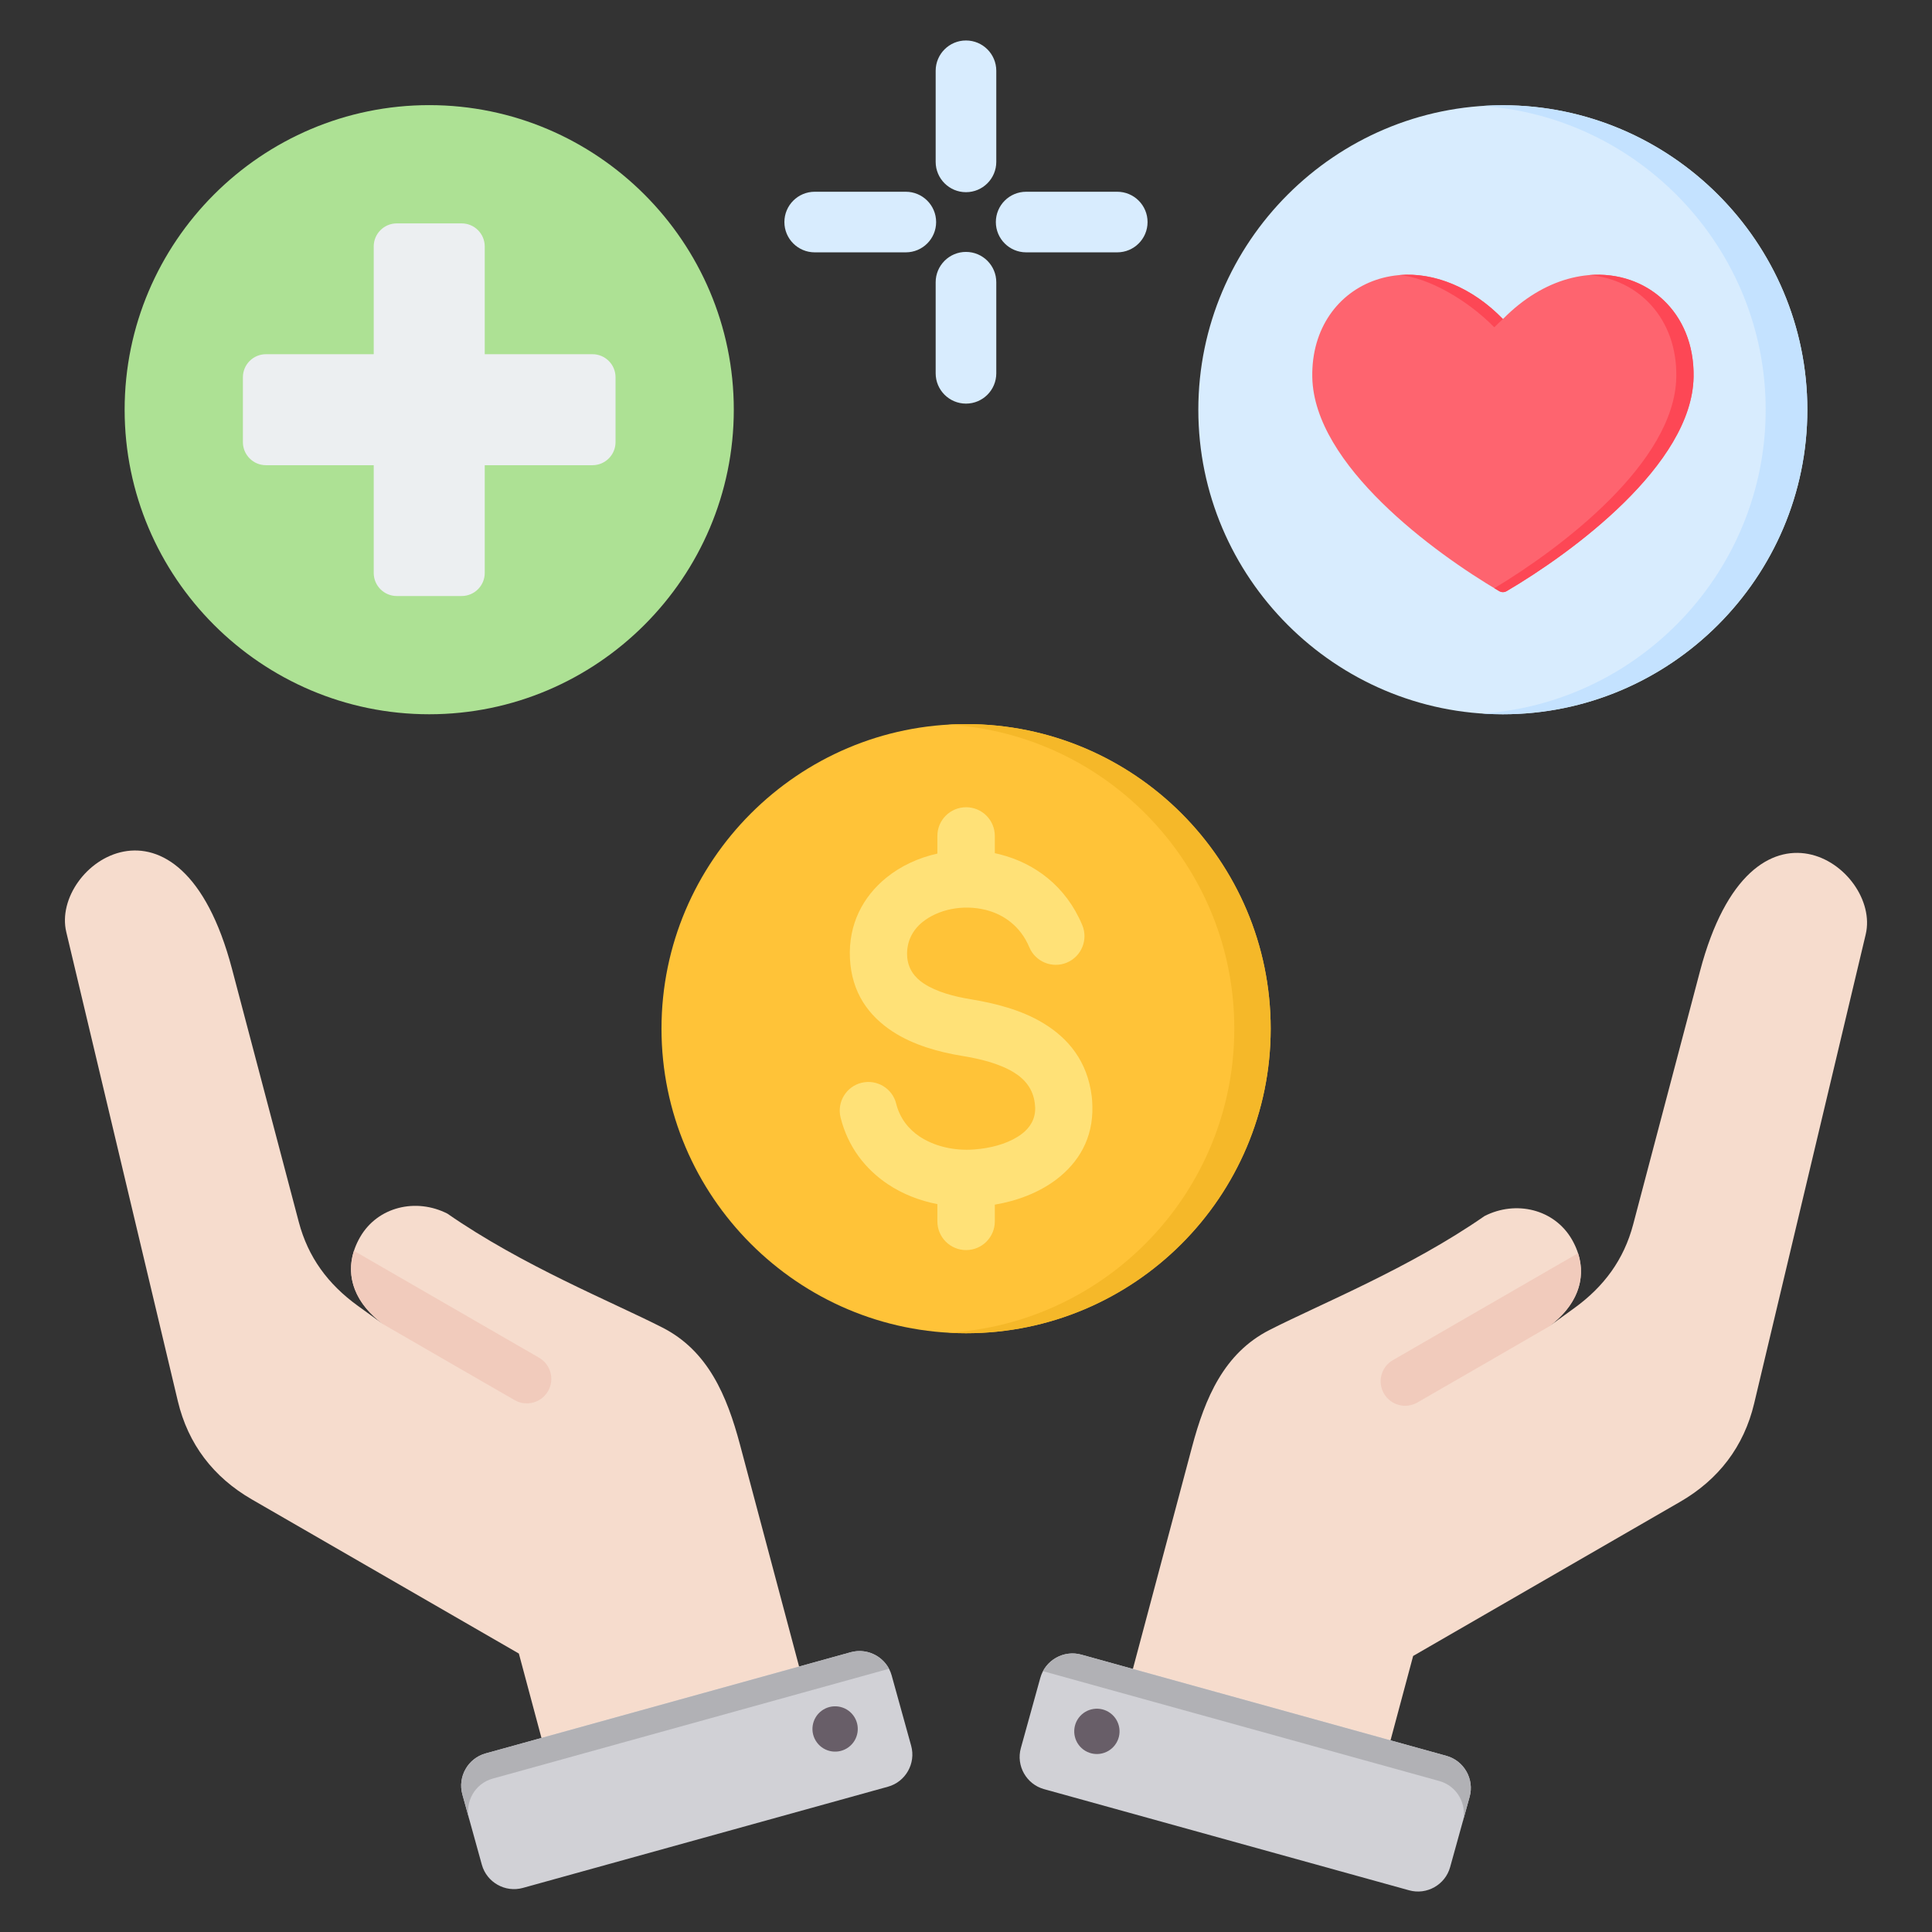 <svg width="80" height="80" viewBox="0 0 80 80" fill="none" xmlns="http://www.w3.org/2000/svg">
<rect x="0" y="0" width="80" height="80" fill="#333333" stroke="none"/>
<path fill-rule="evenodd" clip-rule="evenodd" d="M62.229 29.576C69.173 29.576 74.838 23.91 74.838 16.967C74.838 10.023 69.173 4.358 62.229 4.358C55.286 4.358 49.62 10.023 49.62 16.967C49.62 23.91 55.286 29.576 62.229 29.576Z" fill="#D8ECFE"/>
<path fill-rule="evenodd" clip-rule="evenodd" d="M61.366 29.547C67.91 29.101 73.113 23.621 73.113 16.967C73.113 10.313 67.91 4.833 61.366 4.387C61.651 4.368 61.939 4.358 62.229 4.358C69.172 4.358 74.838 10.023 74.838 16.967C74.838 23.91 69.172 29.576 62.229 29.576C61.939 29.576 61.651 29.566 61.366 29.547Z" fill="#C4E2FF"/>
<path fill-rule="evenodd" clip-rule="evenodd" d="M38.744 2.931C38.744 2.238 39.307 1.676 39.999 1.676C40.692 1.676 41.254 2.238 41.254 2.931V6.703C41.254 7.395 40.692 7.958 39.999 7.958C39.307 7.958 38.744 7.395 38.744 6.703V2.931ZM46.263 7.94C46.956 7.94 47.518 8.502 47.518 9.195C47.518 9.887 46.956 10.449 46.263 10.449H42.491C41.798 10.449 41.236 9.887 41.236 9.195C41.236 8.502 41.798 7.94 42.491 7.94H46.263ZM41.254 15.458C41.254 16.151 40.692 16.713 39.999 16.713C39.307 16.713 38.744 16.151 38.744 15.458V11.686C38.744 10.994 39.307 10.431 39.999 10.431C40.692 10.431 41.254 10.994 41.254 11.686V15.458ZM33.735 10.449C33.043 10.449 32.48 9.887 32.48 9.195C32.48 8.502 33.043 7.94 33.735 7.94H37.508C38.2 7.94 38.763 8.502 38.763 9.195C38.763 9.887 38.2 10.449 37.508 10.449H33.735Z" fill="#D8ECFE"/>
<path fill-rule="evenodd" clip-rule="evenodd" d="M17.773 29.576C24.72 29.576 30.385 23.911 30.385 16.965C30.385 10.018 24.72 4.353 17.773 4.353C10.826 4.353 5.161 10.018 5.161 16.965C5.161 23.911 10.826 29.576 17.773 29.576Z" fill="#ADE194"/>
<path fill-rule="evenodd" clip-rule="evenodd" d="M19.117 9.25H16.429C15.903 9.25 15.475 9.678 15.475 10.204V14.667H11.012C10.487 14.667 10.058 15.094 10.058 15.62V18.31C10.058 18.834 10.487 19.263 11.012 19.263H15.475V23.726C15.475 24.251 15.903 24.68 16.429 24.68H19.117C19.643 24.68 20.072 24.251 20.072 23.726V19.263H24.535C25.059 19.263 25.488 18.834 25.488 18.31V15.62C25.488 15.094 25.059 14.667 24.535 14.667H20.072V10.204C20.072 9.678 19.643 9.25 19.117 9.25Z" fill="#ECEFF1"/>
<path fill-rule="evenodd" clip-rule="evenodd" d="M62.077 24.476C59.375 22.889 54.405 19.248 54.339 15.614C54.265 11.568 58.812 9.734 62.233 13.212C65.654 9.734 70.201 11.567 70.128 15.613C70.062 19.247 65.091 22.889 62.39 24.476C62.29 24.534 62.175 24.534 62.077 24.476Z" fill="#FE646F"/>
<path fill-rule="evenodd" clip-rule="evenodd" d="M62.076 24.476C62.011 24.438 61.944 24.398 61.876 24.357C64.615 22.712 69.348 19.159 69.412 15.613C69.456 13.189 67.842 11.56 65.806 11.39C68.165 11.197 70.176 12.912 70.127 15.613C70.061 19.247 65.091 22.889 62.389 24.476C62.29 24.534 62.175 24.534 62.076 24.476ZM57.945 11.39C59.376 11.261 60.999 11.921 62.233 13.211C62.113 13.319 61.993 13.432 61.876 13.552C60.738 12.396 59.119 11.486 57.945 11.39Z" fill="#FD4755"/>
<path fill-rule="evenodd" clip-rule="evenodd" d="M40.002 55.206C33.056 55.206 27.391 49.541 27.391 42.594C27.391 35.648 33.056 29.983 40.002 29.983C46.949 29.983 52.616 35.648 52.616 42.594C52.616 49.541 46.949 55.206 40.002 55.206Z" fill="#FFC338"/>
<path fill-rule="evenodd" clip-rule="evenodd" d="M51.11 42.594C51.11 35.882 45.866 30.394 39.251 30.004C39.499 29.99 39.75 29.983 40.002 29.983C46.968 29.983 52.616 35.628 52.616 42.594C52.616 49.56 46.968 55.206 40.002 55.206C39.75 55.206 39.499 55.198 39.251 55.185C45.866 54.795 51.11 49.307 51.11 42.594Z" fill="#F5B829"/>
<path d="M44.813 38.303C45.067 38.909 44.782 39.606 44.177 39.859C43.573 40.113 42.876 39.828 42.621 39.223C42.262 38.365 41.577 37.87 40.828 37.68C40.35 37.559 39.851 37.552 39.384 37.645C38.934 37.737 38.52 37.92 38.194 38.184C37.791 38.511 37.535 38.986 37.562 39.573C37.588 40.107 37.869 40.476 38.259 40.73C38.785 41.075 39.513 41.266 40.206 41.379C41.2 41.543 42.285 41.814 43.192 42.362C44.24 42.994 45.03 43.946 45.207 45.407C45.221 45.52 45.229 45.655 45.233 45.809C45.266 47.148 44.655 48.144 43.739 48.841C43.013 49.391 42.098 49.73 41.193 49.882V50.575C41.193 51.232 40.66 51.763 40.005 51.763C39.347 51.763 38.815 51.232 38.815 50.575V49.861C38.079 49.717 37.377 49.444 36.768 49.038C35.83 48.411 35.11 47.491 34.806 46.27C34.65 45.634 35.038 44.992 35.674 44.836C36.31 44.68 36.954 45.068 37.11 45.704C37.258 46.297 37.613 46.749 38.077 47.06C38.653 47.442 39.392 47.626 40.141 47.608C40.266 47.604 40.418 47.592 40.594 47.571C41.23 47.495 41.862 47.294 42.309 46.954C42.65 46.697 42.876 46.336 42.865 45.864C42.865 45.831 42.859 45.772 42.849 45.686C42.775 45.082 42.429 44.676 41.967 44.397C41.368 44.034 40.572 43.841 39.825 43.72C38.864 43.562 37.822 43.273 36.967 42.717C35.976 42.069 35.264 41.112 35.194 39.684C35.126 38.266 35.736 37.128 36.7 36.344C37.297 35.858 38.032 35.519 38.815 35.345V34.614C38.815 33.956 39.347 33.426 40.005 33.426C40.66 33.426 41.193 33.956 41.193 34.614V35.328C41.263 35.343 41.333 35.359 41.404 35.377C42.831 35.739 44.131 36.678 44.813 38.303Z" fill="#FFE177"/>
<path fill-rule="evenodd" clip-rule="evenodd" d="M46.459 70.801L49.358 59.92C49.901 57.878 50.685 56.032 52.567 55.072C54.666 54.001 58.357 52.517 61.471 50.354C62.768 49.692 64.359 50.063 65.088 51.323C65.816 52.584 65.488 53.938 64.119 54.94L65.189 54.165C66.415 53.277 67.241 52.162 67.627 50.698L70.393 40.216C72.543 32.068 77.913 35.925 77.255 38.691L72.636 58.114C72.211 59.9 71.16 61.269 69.57 62.187L58.515 68.57L57.15 73.663C56.887 74.642 55.875 75.227 54.895 74.965L47.762 73.053C46.783 72.791 46.199 71.78 46.459 70.801Z" fill="#F6DCCD"/>
<path fill-rule="evenodd" clip-rule="evenodd" d="M65.343 51.893C65.695 52.981 65.284 54.087 64.119 54.94C62.313 55.99 60.499 57.03 58.69 58.075C58.206 58.354 57.586 58.188 57.306 57.704C57.026 57.219 57.192 56.599 57.677 56.32L65.343 51.893Z" fill="#F1CBBC"/>
<path fill-rule="evenodd" clip-rule="evenodd" d="M44.775 68.515L59.893 72.706C60.624 72.908 61.057 73.672 60.854 74.403L60.047 77.313C59.845 78.044 59.081 78.477 58.35 78.274L43.231 74.084C42.5 73.881 42.068 73.117 42.271 72.386L43.077 69.476C43.28 68.745 44.044 68.312 44.775 68.515Z" fill="#D1D1D6"/>
<path fill-rule="evenodd" clip-rule="evenodd" d="M54.282 72.275L56.958 73.016L59.604 73.75C60.334 73.952 60.766 74.713 60.566 75.443L60.854 74.403C61.057 73.672 60.624 72.908 59.894 72.706L57.238 71.97L51.907 70.492L46.57 69.013L44.775 68.515C44.142 68.34 43.484 68.641 43.188 69.199L46.295 70.061L51.626 71.538L54.282 72.274L54.282 72.275Z" fill="#B1B1B5"/>
<path fill-rule="evenodd" clip-rule="evenodd" d="M44.667 71.131C44.358 71.547 44.444 72.135 44.859 72.445C45.275 72.754 45.863 72.668 46.172 72.252C46.482 71.837 46.396 71.249 45.98 70.939C45.565 70.63 44.977 70.716 44.667 71.131Z" fill="#685E68"/>
<path fill-rule="evenodd" clip-rule="evenodd" d="M33.54 70.702L30.642 59.821C30.098 57.779 29.314 55.933 27.432 54.973C25.334 53.902 21.643 52.418 18.528 50.255C17.231 49.593 15.64 49.963 14.912 51.224C14.184 52.485 14.511 53.838 15.88 54.841L14.81 54.066C13.584 53.178 12.758 52.063 12.372 50.599L9.606 40.117C7.456 31.969 2.086 35.826 2.744 38.592L7.363 58.015C7.788 59.801 8.839 61.17 10.429 62.088L21.485 68.47L22.849 73.564C23.112 74.543 24.125 75.128 25.104 74.865L32.237 72.954C33.216 72.692 33.8 71.681 33.54 70.702Z" fill="#F6DCCD"/>
<path fill-rule="evenodd" clip-rule="evenodd" d="M14.656 51.794C14.304 52.882 14.715 53.988 15.88 54.841C17.686 55.891 19.5 56.931 21.309 57.975C21.794 58.255 22.413 58.089 22.693 57.605C22.973 57.12 22.807 56.5 22.322 56.22L14.656 51.794Z" fill="#F1CBBC"/>
<path fill-rule="evenodd" clip-rule="evenodd" d="M35.225 68.416L20.106 72.606C19.375 72.809 18.943 73.573 19.146 74.304L19.952 77.214C20.155 77.945 20.919 78.377 21.65 78.175L36.768 73.984C37.499 73.782 37.932 73.018 37.729 72.287L36.922 69.376C36.72 68.645 35.956 68.213 35.225 68.416Z" fill="#D1D1D6"/>
<path fill-rule="evenodd" clip-rule="evenodd" d="M25.718 72.175L23.042 72.917L20.396 73.65C19.666 73.853 19.234 74.614 19.434 75.343L19.146 74.304C18.943 73.573 19.375 72.809 20.106 72.606L22.762 71.87L28.093 70.392L33.43 68.913L35.225 68.416C35.858 68.24 36.516 68.541 36.812 69.1L33.705 69.961L28.374 71.439L25.718 72.175L25.718 72.175Z" fill="#B1B1B5"/>
<path fill-rule="evenodd" clip-rule="evenodd" d="M35.333 71.032C35.642 71.448 35.556 72.036 35.141 72.345C34.725 72.655 34.137 72.569 33.828 72.153C33.518 71.738 33.604 71.15 34.02 70.84C34.435 70.531 35.023 70.617 35.333 71.032Z" fill="#685E68"/>
</svg>
